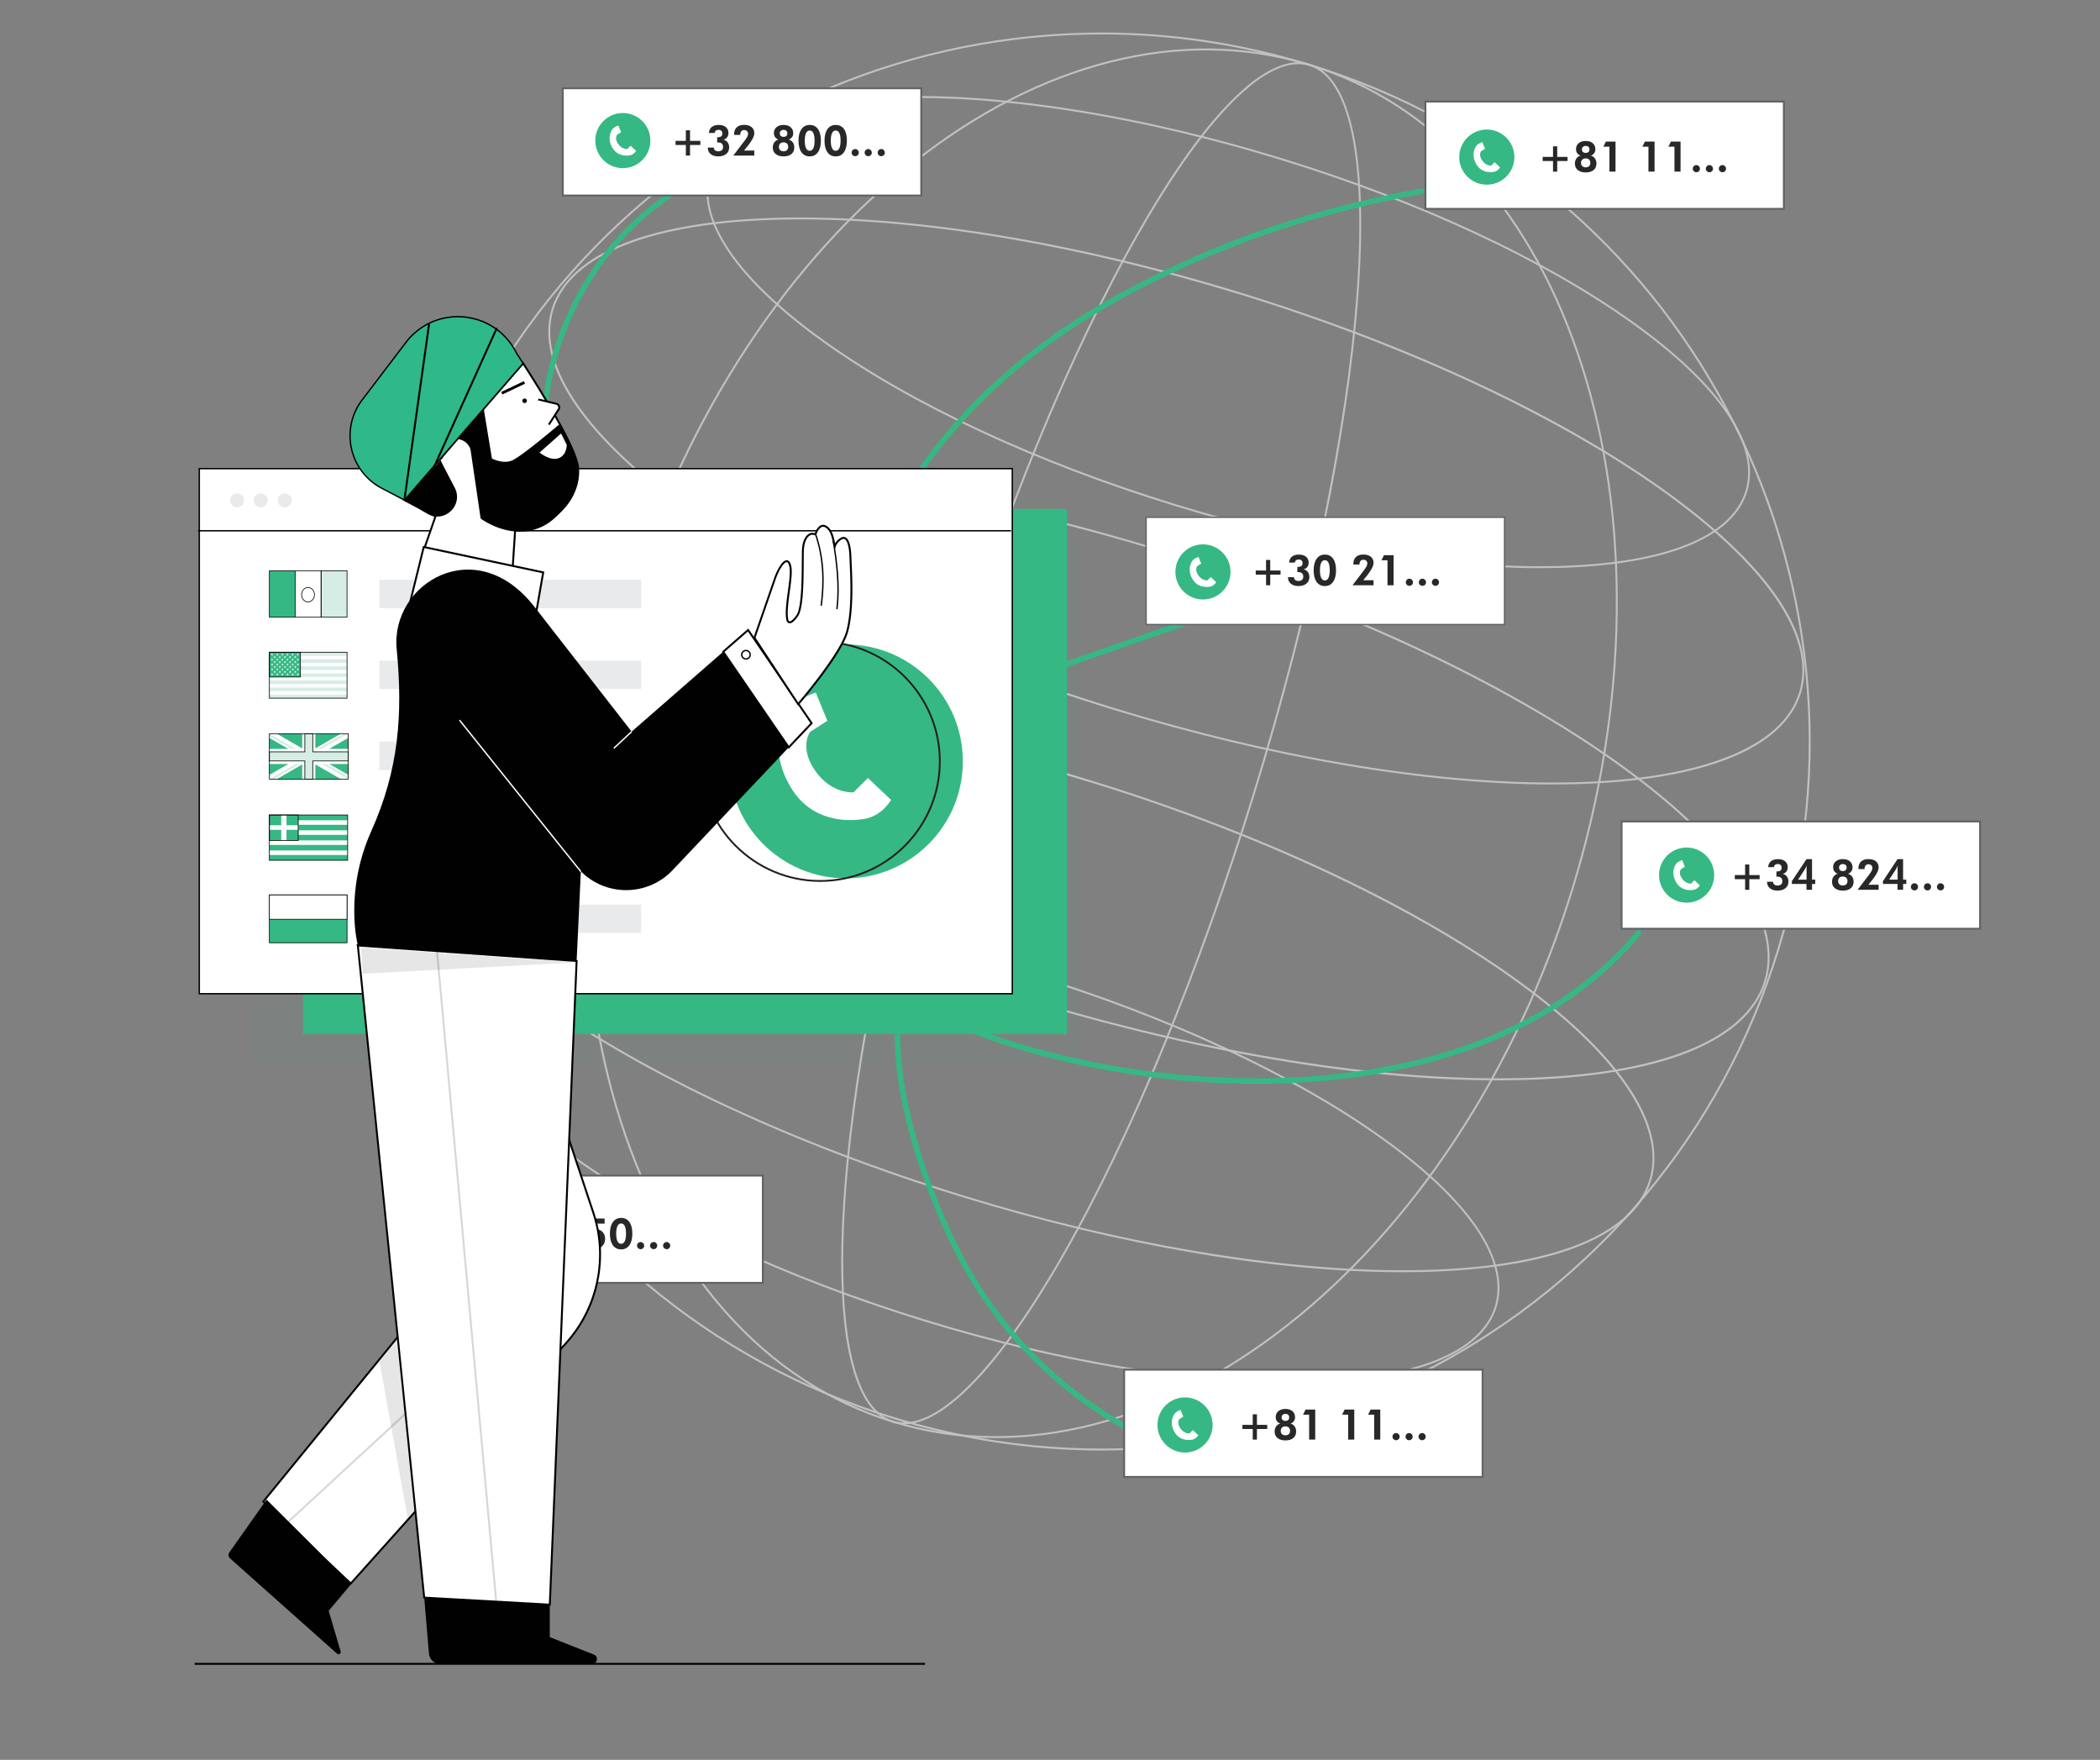 <svg xmlns="http://www.w3.org/2000/svg" xmlns:xlink="http://www.w3.org/1999/xlink" width="1524" height="1277" fill="none" xmlns:v="https://vecta.io/nano"><rect width="100%" height="100%" fill="#808080" stroke="none"/><style><![CDATA[.B{fill:#fff}.C{fill:#010101}.D{fill:#36b884}.E{fill:#606469}.F{opacity:.002}.G{fill:#d6ede5}]]></style><path opacity=".04" d="M785.09 393.77H182.84V774.78H785.09V393.77Z" class="D"/><g fill="#c2c1c1"><path d="M799.48 1052.54c-50.94 0-101.53-7.64-151.02-22.85-66.37-20.4-126.76-53.19-179.49-97.45-50.93-42.75-92.61-94.36-123.89-153.39-31.27-59.03-50.56-122.5-57.33-188.65-7.01-68.49-.22-136.87 20.18-203.24s53.19-126.76 97.45-179.49c42.75-50.93 94.36-92.61 153.39-123.89 59.03-31.27 122.5-50.56 188.65-57.33 68.49-7.01 136.87-.22 203.24 20.18s126.76 53.19 179.49 97.45c50.93 42.75 92.61 94.36 123.89 153.39s50.56 122.5 57.33 188.65c7.01 68.49.22 136.87-20.18 203.24s-53.19 126.76-97.45 179.49c-42.75 50.93-94.36 92.61-153.39 123.89-59.03 31.27-122.5 50.56-188.65 57.33-17.42 1.77-34.84 2.67-52.22 2.67zm.16-1027.57c-17.33 0-34.7.89-52.07 2.67-65.97 6.75-129.27 25.99-188.14 57.17S449.1 157.57 406.46 208.36c-44.14 52.59-76.84 112.81-97.18 179s-27.11 134.38-20.13 202.69c6.75 65.97 25.99 129.27 57.17 188.14 31.19 58.87 72.76 110.33 123.55 152.97 52.59 44.14 112.81 76.84 179 97.18s134.38 27.12 202.68 20.13c65.97-6.75 129.27-25.99 188.14-57.17 58.87-31.19 110.33-72.76 152.97-123.55 44.14-52.59 76.84-112.81 97.18-179l.67.21-.67-.21c20.34-66.19 27.11-134.38 20.13-202.68-6.75-65.97-25.99-129.27-57.18-188.14s-72.76-110.33-123.55-152.97c-52.59-44.14-112.81-76.84-179-97.18-49.34-15.18-99.81-22.81-150.6-22.81z"/><path d="M656.11 1033.49c-2.92 0-5.73-.41-8.44-1.24-30.13-9.26-42.56-69.32-35.02-169.13 7.52-99.49 33.92-226.73 74.35-358.26s90.04-251.63 139.7-338.17c49.81-86.81 93.84-129.53 123.96-120.26 30.13 9.26 42.56 69.32 35.02 169.13-7.52 99.49-33.92 226.73-74.35 358.26s-90.04 251.63-139.7 338.17c-45.34 79.01-85.89 121.5-115.52 121.5zM942.17 46.57c-13.22 0-28.82 8.83-46.51 26.36-20.85 20.67-43.65 52.44-67.75 94.45-49.61 86.46-99.18 206.45-139.57 337.89-40.4 131.43-66.78 258.56-74.29 357.95-3.65 48.29-2.64 87.38 3.01 116.2 5.8 29.62 16.24 46.94 31.03 51.49 14.78 4.54 33.15-3.92 54.59-25.17 20.85-20.67 43.65-52.45 67.75-94.45C820.03 824.83 869.6 704.83 910 573.4c83.31-271.05 101.37-506.85 40.26-525.63-2.59-.8-5.29-1.2-8.09-1.2z"/><path d="M723.009 1043.52c-25.71 0-50.89-3.76-75.34-11.27-46.31-14.23-87.22-41.09-121.6-79.82-33.18-37.39-58.91-84.21-76.47-139.17-17.55-54.93-26.05-115.23-25.26-179.22.81-66.24 11.59-133.55 32.03-200.06 20.44-66.52 49.33-128.26 85.86-183.52 35.29-53.38 76.19-98.5 121.56-134.09 45.39-35.61 92.97-59.9 141.43-72.2 50.19-12.74 99.12-11.98 145.43 2.26 46.31 14.23 87.221 41.09 121.601 79.82 33.18 37.39 58.91 84.21 76.47 139.17 17.55 54.93 26.05 115.23 25.26 179.22-.81 66.24-11.59 133.55-32.03 200.06l-.67-.21.67.21c-20.44 66.52-49.33 128.26-85.86 183.52-35.29 53.38-76.19 98.5-121.56 134.09-45.39 35.61-92.971 59.9-141.431 72.2-23.68 6-47.1 9.01-70.09 9.01zM875.319 36.55c-22.88 0-46.17 2.99-69.75 8.97-48.26 12.25-95.67 36.45-140.91 71.94-45.25 35.5-86.05 80.51-121.26 133.77-36.45 55.15-65.28 116.77-85.69 183.16-20.4 66.39-31.16 133.57-31.97 199.67-.78 63.84 7.69 123.99 25.2 178.78 17.5 54.77 43.13 101.42 76.18 138.66 34.2 38.53 74.9 65.25 120.96 79.41s94.74 14.91 144.68 2.24c48.26-12.25 95.67-36.45 140.91-71.94 45.25-35.5 86.051-80.51 121.261-133.77 36.45-55.15 65.28-116.77 85.69-183.16 20.4-66.39 31.16-133.57 31.97-199.67.78-63.84-7.69-123.99-25.2-178.78-17.5-54.77-43.13-101.42-76.18-138.66-34.2-38.53-74.901-65.25-120.961-79.41-24.31-7.47-49.35-11.21-74.93-11.21z"/><path d="M1117.31 412.27c-76.19 0-169.58-15.87-264.75-45.13-100.49-30.89-190.97-73-254.75-118.57-63.99-45.72-93.5-89.54-83.1-123.37 10.4-33.84 59.43-53.51 138.05-55.4 78.37-1.88 176.88 14.09 277.37 44.98s190.97 73 254.75 118.57c63.99 45.72 93.5 89.54 83.1 123.37l-.67-.21.67.21c-10.4 33.84-59.43 53.51-138.05 55.4l-12.62.15zM665.38 71.05l-12.59.15c-77.97 1.87-126.54 21.2-136.74 54.42s19.12 76.48 82.58 121.82c63.67 45.49 153.99 87.53 254.35 118.37 100.35 30.84 198.72 46.79 276.93 44.91 77.97-1.87 126.54-21.2 136.75-54.42s-19.12-76.48-82.58-121.82c-63.67-45.49-153.99-87.53-254.35-118.37-95.05-29.21-188.3-45.06-264.35-45.06zm270.07 932.91c-76.19 0-169.57-15.87-264.75-45.13-100.49-30.89-190.97-73-254.75-118.57-63.99-45.72-93.5-89.54-83.1-123.38s59.43-53.51 138.05-55.4c78.37-1.88 176.88 14.09 277.37 44.98s190.97 73 254.75 118.57c63.99 45.72 93.5 89.54 83.1 123.38s-59.43 53.51-138.05 55.4l-12.62.15zM483.53 662.74l-12.59.15c-77.97 1.88-126.54 21.2-136.74 54.42-10.21 33.22 19.12 76.48 82.58 121.82 63.67 45.49 153.99 87.53 254.35 118.37 100.35 30.84 198.71 46.79 276.93 44.91 77.97-1.87 126.54-21.2 136.75-54.42s-19.12-76.48-82.58-121.82c-63.67-45.49-154-87.53-254.35-118.37-95.06-29.21-188.3-45.06-264.35-45.06z"/><path d="M1126.52 569.24c-91.81 0-204.49-19.17-319.34-54.47-120.98-37.18-229.91-87.82-306.72-142.58-77.02-54.91-112.58-107.46-100.12-148 12.46-40.53 71.4-64.05 165.96-66.22 94.31-2.17 212.88 17.12 333.86 54.3s229.91 87.82 306.72 142.58c77.02 54.91 112.58 107.46 100.12 148s-71.39 64.05-165.96 66.22l-14.52.17zm-545.7-410.03l-14.49.16c-45.74 1.05-83.25 7.11-111.48 18-29.1 11.23-46.99 27.12-53.17 47.23s-.31 43.31 17.46 68.94c17.24 24.87 44.87 50.95 82.13 77.51 76.7 54.67 185.48 105.24 306.32 142.38s239.24 56.41 333.41 54.24c45.74-1.05 83.25-7.11 111.48-18 29.1-11.23 46.99-27.12 53.17-47.23l.67.21-.67-.21c25.4-82.66-156.69-212.22-405.92-288.82-114.7-35.26-227.24-54.41-318.91-54.41zm436.93 763.95c-91.81 0-204.49-19.17-319.34-54.47-120.98-37.18-229.91-87.82-306.72-142.58-77.02-54.91-112.58-107.46-100.12-148 12.46-40.53 71.4-64.05 165.96-66.22 94.31-2.16 212.87 17.12 333.85 54.3s229.91 87.82 306.72 142.58c77.02 54.91 112.58 107.46 100.12 148-12.46 40.53-71.4 64.05-165.96 66.22l-14.51.17zm-545.7-410.02l-14.49.16c-45.74 1.05-83.25 7.11-111.48 18-29.1 11.23-46.99 27.12-53.17 47.23s-.31 43.31 17.46 68.94c17.24 24.87 44.87 50.95 82.13 77.51 76.7 54.67 185.48 105.24 306.32 142.38 249.23 76.6 472.66 71.67 498.06-10.99l.67.21-.67-.21c25.4-82.66-156.69-212.22-405.92-288.82-114.71-35.26-227.24-54.41-318.91-54.41z"/><path d="M1086.98 783.92c-99.04 0-220.57-20.67-344.46-58.75-130.5-40.11-248-94.73-330.85-153.79-83.06-59.21-121.41-115.89-107.98-159.59s76.99-69.05 178.97-71.39c101.71-2.34 229.62 18.47 360.12 58.58s248 94.73 330.85 153.79c83.06 59.21 121.41 115.89 107.98 159.59s-76.99 69.05-178.97 71.39l-15.66.17zm-588.66-442.3l-15.63.18c-49.35 1.13-89.81 7.67-120.28 19.42-31.41 12.12-50.71 29.27-57.39 50.98-6.67 21.71-.33 46.75 18.85 74.41 18.6 26.83 48.41 54.97 88.61 83.62 82.74 58.98 200.1 113.53 330.45 153.59 268.88 82.64 509.93 77.31 537.34-11.89l.67.21-.67-.21c27.41-89.19-169.03-228.99-437.91-311.63-123.75-38.03-245.14-58.68-344.04-58.68z"/></g><path d="M1294.59 73.731h-260.15v77.839h260.15V73.731z" class="B"/><path d="M1295.3 152.27h-261.55V73.03h261.55v79.24zm-260.16-1.4h258.75V74.43h-258.75v76.44z" class="E"/><path d="M1436.96 596.08h-260.15v77.84h260.15v-77.84z" class="B"/><path d="M1437.67 674.62h-261.55v-79.24h261.55v79.24zm-260.16-1.4h258.75v-76.44h-258.75v76.44z" class="E"/><g class="D"><path d="M1311.63 65.62h-260.15v77.84h260.15V65.62zm138.3 520.34h-260.15v77.84h260.15v-77.84z" class="F"/><path d="M398.44 342.68c-4.29-29.92-1.28-60.66 7.81-89.44 9.1-28.8 24.32-55.74 44.54-78.2 11.43-12.69 24.43-23.92 38.74-33.25 2.15-1.4.15-4.87-2.02-3.45-25.92 16.9-47.59 39.84-63.59 66.28-16.02 26.46-26.37 56.3-30 87.03-2.05 17.32-1.81 34.82.66 52.09.36 2.55 4.22 1.47 3.86-1.06zm248.53 38.299c13.12-26.05 29.8-50.19 49.15-72 19.33-21.81 41.19-41.35 64.7-58.55 24.38-17.84 50.53-32.95 77.55-46.42 28.48-14.19 57.93-26.41 88.11-36.51 30.69-10.27 62.09-18.36 93.85-24.55l12.1-2.26c2.53-.46 1.46-4.31-1.06-3.86-32.31 5.82-64.28 13.5-95.57 23.43-30.49 9.68-60.31 21.48-89.17 35.28-27.75 13.27-54.77 28.18-79.99 45.83-24.06 16.83-46.57 35.95-66.63 57.41-19.85 21.23-37.32 44.77-51.29 70.29-1.79 3.27-3.51 6.56-5.19 9.89-1.17 2.29 2.28 4.32 3.44 2.02zm76.05 118.731l-4.27-.51.53 3.93 120.39-41.92 33.86-11.79c2.42-.84 1.38-4.71-1.06-3.86l-120.39 41.92-33.86 11.79c-2.22.77-1.68 3.66.53 3.93l4.27.51c2.55.3 2.53-3.7 0-4zm-30.69 244.76c29.57 12.46 60.49 21.64 91.84 28.36 34.67 7.44 70.03 11.88 105.47 13.22 36.27 1.37 72.74-.56 108.54-6.62 34.83-5.9 69.12-15.86 101.03-31.14 31.02-14.86 59.63-34.98 82.97-60.34 2.86-3.11 5.63-6.29 8.33-9.54 1.63-1.97-1.18-4.81-2.83-2.83-21.99 26.48-49.41 47.84-79.8 63.88-30.85 16.28-64.37 27.1-98.53 33.87-35.23 6.98-71.27 9.65-107.15 9.06-35.43-.58-70.83-4.33-105.61-11.1-31.72-6.17-63.06-14.79-93.15-26.6l-10.04-4.09c-2.37-.98-3.41 2.89-1.07 3.87zm-42.95 4.22c-.39 21.81 3.18 43.65 8.32 64.79 5.6 23.04 13.29 45.57 22.5 67.4 8.56 20.26 18.46 40.05 30.55 58.45 12.83 19.54 27.97 37.58 44.97 53.64 19.16 18.1 40.68 33.68 63.87 46.2 2.27 1.22 4.29-2.23 2.02-3.45-40.82-22.02-76.34-53.63-102.87-91.69-12.46-17.87-22.72-37.15-31.57-57.04-9.48-21.3-17.37-43.37-23.4-65.89-6.3-23.53-10.84-47.95-10.4-72.4.06-2.58-3.94-2.58-3.99-.01zm-279.54-35.35c-6.59 23.41-9.58 47.77-8.46 72.08 1.09 23.6 5.88 46.94 13.5 69.28 4.53 13.28 10.04 26.21 16.24 38.79 1.14 2.31 4.59.28 3.45-2.02-20.98-42.52-32.96-89.52-28.45-137.11 1.28-13.52 3.89-26.88 7.57-39.95.71-2.49-3.15-3.55-3.85-1.07z"/></g><path d="M1091.89 375.35H831.74v77.84h260.15v-77.84z" class="B"/><path d="M1092.39 453.69H831.24v-78.84h261.15v78.84h0zm-260.15-1h259.15v-76.84H832.24v76.84z" class="E"/><path d="M1106.06 369.77H845.91v77.84h260.15v-77.84z" class="D F"/><path d="M553.6 853.04H293.45v77.84H553.6v-77.84z" class="B"/><path d="M554.3 931.58H292.75v-79.24H554.3v79.24zm-260.15-1.4H552.9v-76.44H294.15v76.44z" class="E"/><path d="M569.2 842.8H309.05v77.84H569.2V842.8z" class="D F"/><path d="M1075.95 993.87H815.8v77.84h260.15v-77.84z" class="B"/><path d="M1076.66 1072.41H815.1v-79.24h261.55v79.24h.01zm-260.16-1.4h258.75v-76.44H816.5v76.44z" class="E"/><path d="M1090.43 980.83H830.28v77.84h260.15v-77.84z" class="D F"/><path d="M668.581 64.04h-260.15v77.84h260.15V64.04z" class="B"/><path d="M669.28 142.58H407.73V63.34h261.55v79.24zm-260.15-1.4h258.75V64.74H409.13v76.44z" class="E"/><path d="M688.25 58.36H428.1v77.84h260.15V58.36z" class="D F"/><g fill="#282828"><use xlink:href="#B"/><path d="M513.67 107.08h4.35v.06c0 .79.3 1.44.89 1.93.6.5 1.38.74 2.34.74 1.11 0 1.97-.28 2.58-.83s.91-1.33.91-2.35c0-1.07-.31-1.88-.94-2.44-.63-.55-1.55-.83-2.76-.83-.06 0-.15 0-.29.02l-.3.02v-3.85c.06 0 .15 0 .27.02s.21.02.26.02c1.08 0 1.9-.23 2.44-.69s.82-1.15.82-2.08c0-.78-.25-1.41-.74-1.89-.5-.48-1.15-.72-1.96-.72-.86 0-1.54.2-2.03.59s-.78.95-.87 1.68h-4.18c.11-1.86.79-3.3 2.03-4.31s2.98-1.51 5.2-1.51c2.14 0 3.83.53 5.08 1.58s1.88 2.48 1.88 4.27c0 1.25-.34 2.32-1.02 3.2s-1.57 1.42-2.68 1.62c1.29.28 2.32.93 3.08 1.94s1.14 2.25 1.14 3.7c0 2.02-.72 3.61-2.15 4.77s-3.39 1.75-5.87 1.75c-2.26 0-4.07-.57-5.44-1.71s-2.05-2.65-2.05-4.51v-.19h.01z"/><use xlink:href="#C"/><path d="M572.401 101.259c1.25.38 2.24 1.08 2.96 2.11.72 1.02 1.08 2.23 1.08 3.62 0 2.03-.69 3.61-2.06 4.77-1.37 1.15-3.28 1.73-5.73 1.73-2.42 0-4.33-.58-5.73-1.73s-2.11-2.71-2.11-4.68c0-1.43.36-2.67 1.08-3.7s1.72-1.74 2.99-2.12c-1.12-.47-1.95-1.09-2.47-1.86-.53-.77-.79-1.73-.79-2.9 0-1.73.64-3.14 1.92-4.23s2.98-1.62 5.1-1.62c2.15 0 3.85.54 5.12 1.63s1.9 2.55 1.9 4.38c0 1.08-.28 2.02-.84 2.8-.55.8-1.36 1.4-2.42 1.8zm-3.75 8.53c1.04 0 1.86-.29 2.46-.86.6-.58.89-1.37.89-2.37 0-1.02-.3-1.82-.89-2.4s-1.41-.86-2.47-.86c-1.04 0-1.87.3-2.48.89s-.92 1.38-.92 2.38c0 .99.3 1.78.91 2.36.62.57 1.45.86 2.5.86zm.03-15.55c-.84 0-1.52.23-2.02.69s-.76 1.07-.76 1.83c0 .79.24 1.42.73 1.87s1.15.68 1.99.68c.86 0 1.54-.22 2.03-.67s.74-1.06.74-1.86-.24-1.42-.73-1.87c-.48-.44-1.14-.67-1.98-.67zm27.059 7.821c0 3.59-.72 6.39-2.15 8.41s-3.42 3.02-5.97 3.02c-2.57 0-4.56-1-5.99-3s-2.14-4.81-2.14-8.43c0-3.57.72-6.36 2.16-8.38s3.43-3.02 5.98-3.02c2.58 0 4.57 1 5.99 2.99 1.41 1.98 2.12 4.79 2.12 8.41zm-11.7.03c0 2.37.31 4.18.92 5.44s1.49 1.89 2.63 1.89c1.17 0 2.06-.63 2.66-1.88s.9-3.09.9-5.52c0-2.4-.3-4.22-.9-5.46s-1.48-1.86-2.63-1.86c-1.16 0-2.05.63-2.66 1.89-.62 1.27-.92 3.1-.92 5.5zm30.57-.03c0 3.59-.72 6.39-2.15 8.41s-3.42 3.02-5.97 3.02c-2.57 0-4.56-1-5.99-3s-2.14-4.81-2.14-8.43c0-3.57.72-6.36 2.16-8.38s3.43-3.02 5.98-3.02c2.58 0 4.57 1 5.99 2.99 1.41 1.98 2.12 4.79 2.12 8.41zm-11.7.03c0 2.37.31 4.18.92 5.44s1.49 1.89 2.63 1.89c1.17 0 2.06-.63 2.66-1.88s.9-3.09.9-5.52c0-2.4-.3-4.22-.9-5.46s-1.48-1.86-2.63-1.86c-1.16 0-2.05.63-2.66 1.89-.61 1.27-.92 3.1-.92 5.5z"/><use xlink:href="#D"/><use xlink:href="#D" x="9.46"/><use xlink:href="#D" x="18.92"/><use xlink:href="#B" x="629.32" y="11.64"/><path d="M1154.52 112.9c1.25.38 2.24 1.08 2.96 2.11s1.08 2.23 1.08 3.62c0 2.03-.69 3.61-2.06 4.77-1.37 1.15-3.28 1.73-5.73 1.73-2.42 0-4.33-.58-5.73-1.73s-2.11-2.71-2.11-4.68c0-1.43.36-2.67 1.08-3.7s1.72-1.74 2.99-2.12c-1.12-.47-1.95-1.09-2.48-1.86s-.79-1.73-.79-2.9c0-1.73.64-3.14 1.93-4.23 1.28-1.08 2.98-1.62 5.1-1.62 2.14 0 3.85.54 5.12 1.63s1.9 2.55 1.9 4.38c0 1.08-.28 2.02-.84 2.8-.55.81-1.36 1.4-2.42 1.8zm-3.75 8.53c1.04 0 1.86-.29 2.46-.86.6-.58.9-1.37.9-2.37 0-1.02-.3-1.82-.89-2.4s-1.41-.86-2.47-.86c-1.04 0-1.87.3-2.48.89s-.92 1.38-.92 2.38.3 1.78.91 2.36c.61.57 1.44.86 2.49.86zm.03-15.55c-.84 0-1.52.23-2.02.69-.51.46-.76 1.07-.76 1.83 0 .79.24 1.42.73 1.87.49.46 1.15.68 1.99.68.86 0 1.54-.22 2.03-.67s.74-1.06.74-1.86c0-.79-.24-1.42-.73-1.87-.49-.44-1.15-.67-1.98-.67z"/><use xlink:href="#E"/><use xlink:href="#E" x="28.33"/><use xlink:href="#E" x="47.2"/><use xlink:href="#F"/><use xlink:href="#F" x="9.46"/><use xlink:href="#F" x="18.92"/><use xlink:href="#B" x="421.06" y="311.771"/><path d="M934.73 418.85h4.35v.06c0 .79.3 1.44.89 1.93s1.38.74 2.34.74c1.11 0 1.97-.28 2.58-.83s.91-1.33.91-2.35c0-1.07-.31-1.88-.94-2.44-.63-.55-1.55-.83-2.76-.83-.06 0-.15 0-.29.02l-.3.02v-3.85c.06 0 .15 0 .27.02l.26.02c1.08 0 1.9-.23 2.44-.69.55-.46.82-1.15.82-2.08 0-.78-.25-1.41-.74-1.89-.5-.48-1.15-.72-1.96-.72-.86 0-1.54.2-2.03.59s-.78.95-.87 1.68h-4.18c.11-1.86.79-3.3 2.03-4.31s2.98-1.51 5.2-1.51c2.14 0 3.83.53 5.08 1.58s1.88 2.48 1.88 4.27c0 1.25-.34 2.32-1.02 3.2s-1.57 1.42-2.68 1.62c1.29.28 2.32.93 3.08 1.94s1.14 2.25 1.14 3.7c0 2.02-.72 3.61-2.15 4.77-1.43 1.17-3.39 1.75-5.87 1.75-2.26 0-4.07-.57-5.44-1.71s-2.05-2.65-2.05-4.51v-.19h.01zm34.86-5.02c0 3.59-.72 6.39-2.15 8.41s-3.42 3.02-5.97 3.02c-2.57 0-4.56-1-5.99-3s-2.14-4.81-2.14-8.43c0-3.57.72-6.36 2.16-8.38s3.43-3.02 5.98-3.02c2.58 0 4.57 1 5.99 2.99 1.42 1.98 2.12 4.79 2.12 8.41zm-11.7.03c0 2.37.31 4.18.92 5.44s1.49 1.89 2.63 1.89c1.17 0 2.06-.63 2.66-1.88s.9-3.09.9-5.52c0-2.4-.3-4.22-.9-5.46s-1.48-1.86-2.63-1.86c-1.16 0-2.05.63-2.66 1.89-.61 1.27-.92 3.1-.92 5.5z"/><use xlink:href="#C" x="449.4" y="311.77"/><path d="M1006.92 424.67v-18.11h-4.41l1.85-3.7h6.99v21.81h-4.43z"/><use xlink:href="#G"/><use xlink:href="#G" x="9.46"/><use xlink:href="#G" x="18.92"/><use xlink:href="#B" x="768.73" y="532.761"/><path d="M1282.4 639.84h4.35v.06c0 .79.3 1.44.89 1.93s1.38.74 2.34.74c1.11 0 1.97-.28 2.58-.83s.91-1.33.91-2.35c0-1.07-.31-1.88-.94-2.44-.63-.55-1.55-.83-2.76-.83-.06 0-.15 0-.29.02l-.3.02v-3.85c.06 0 .15 0 .27.02l.26.02c1.08 0 1.9-.23 2.44-.69.55-.46.82-1.15.82-2.08 0-.78-.25-1.41-.74-1.89s-1.15-.72-1.96-.72c-.86 0-1.54.2-2.03.59s-.78.95-.87 1.68h-4.18c.11-1.86.79-3.3 2.03-4.31s2.98-1.51 5.2-1.51c2.14 0 3.83.53 5.08 1.58s1.88 2.48 1.88 4.27c0 1.25-.34 2.32-1.02 3.2s-1.57 1.42-2.68 1.62c1.29.28 2.32.93 3.08 1.94s1.14 2.25 1.14 3.7c0 2.02-.72 3.61-2.15 4.77-1.43 1.17-3.39 1.75-5.87 1.75-2.26 0-4.07-.57-5.44-1.71s-2.05-2.65-2.05-4.51v-.19h.01z"/><use xlink:href="#H"/><path d="M1341.13 634.02c1.25.38 2.24 1.08 2.96 2.11.72 1.02 1.08 2.23 1.08 3.62 0 2.03-.69 3.61-2.06 4.77s-3.28 1.73-5.73 1.73c-2.42 0-4.33-.58-5.73-1.73s-2.11-2.71-2.11-4.68c0-1.43.36-2.67 1.08-3.7s1.72-1.74 2.99-2.12c-1.12-.47-1.95-1.09-2.47-1.86-.53-.77-.79-1.73-.79-2.9 0-1.73.64-3.14 1.92-4.23 1.28-1.08 2.98-1.62 5.1-1.62 2.15 0 3.85.54 5.12 1.63s1.9 2.55 1.9 4.38c0 1.08-.28 2.02-.84 2.8-.55.8-1.36 1.4-2.42 1.8zm-3.75 8.53c1.04 0 1.86-.29 2.46-.86s.89-1.37.89-2.37c0-1.02-.3-1.82-.89-2.4s-1.41-.86-2.47-.86c-1.04 0-1.87.3-2.48.89s-.92 1.38-.92 2.38.3 1.78.91 2.36c.62.57 1.45.86 2.5.86zm.03-15.55c-.84 0-1.52.23-2.02.69-.51.46-.76 1.07-.76 1.83 0 .79.24 1.42.73 1.87.49.46 1.15.68 1.99.68.86 0 1.54-.22 2.03-.67s.74-1.06.74-1.86c0-.79-.24-1.42-.73-1.87s-1.15-.67-1.98-.67zm25.93 15.02v3.64h-15.25l7.82-10.26c1.08-1.41 1.84-2.53 2.26-3.34.43-.81.64-1.53.64-2.15 0-.86-.26-1.54-.77-2.03s-1.23-.74-2.13-.74a2.5 2.5 0 0 0-2.02.92c-.5.62-.75 1.45-.75 2.49v.11h-4.44v-.38c0-2.19.63-3.88 1.88-5.08s3.03-1.8 5.32-1.8c2.35 0 4.17.54 5.47 1.61s1.96 2.57 1.96 4.5c0 2.17-1.69 5.36-5.08 9.59l-.32.38-2.03 2.53h7.44v.01z"/><use xlink:href="#H" x="66.08"/><use xlink:href="#I"/><use xlink:href="#I" x="9.46"/><use xlink:href="#I" x="18.92"/><use xlink:href="#B" x="-136.85" y="793.1"/><path d="M382.93 906.01V887.9h-4.41l1.85-3.7h6.99v21.81h-4.43 0zm28.54-13.15c.41-.22.83-.38 1.26-.47s.96-.14 1.58-.14c1.88 0 3.41.64 4.61 1.91s1.8 2.9 1.8 4.89c0 2.27-.73 4.09-2.19 5.47s-3.38 2.08-5.77 2.08c-2.25 0-4.04-.69-5.39-2.08s-2.02-3.22-2.02-5.5c0-1.31.3-2.75.89-4.3s1.52-3.28 2.76-5.19l3.49-5.32h5.26l-6.28 8.65zm-1.85 6.36c0 1.07.31 1.92.92 2.55s1.44.94 2.48.94c.99 0 1.79-.32 2.41-.96s.92-1.48.92-2.53c0-1.1-.31-1.97-.92-2.59s-1.45-.94-2.53-.94c-.96 0-1.75.33-2.36.99-.61.67-.92 1.51-.92 2.54zm15.16 2.019c1.03.69 1.92 1.16 2.66 1.41s1.55.37 2.42.37c1.45 0 2.6-.36 3.43-1.08s1.25-1.69 1.25-2.93c0-1.28-.41-2.27-1.22-2.96s-1.97-1.04-3.49-1.04c-.8 0-1.54.11-2.23.32-.68.22-1.31.54-1.88.97l-1.04-.65 2.74-11.46h11.35v3.7h-8.5l-1.07 4.47c.51-.16 1-.28 1.47-.35a8.41 8.41 0 0 1 1.42-.11c2.08 0 3.77.65 5.08 1.96 1.31 1.3 1.97 2.98 1.97 5.04 0 2.37-.8 4.24-2.41 5.62s-3.8 2.08-6.59 2.08c-1.23 0-2.37-.15-3.41-.44s-2.02-.74-2.94-1.35l.99-3.57zm34.11-6.079c0 3.59-.72 6.39-2.15 8.41s-3.42 3.02-5.97 3.02c-2.57 0-4.56-1-5.99-3s-2.14-4.81-2.14-8.43c0-3.57.72-6.36 2.16-8.38s3.43-3.02 5.98-3.02c2.58 0 4.57 1 5.99 2.99 1.41 1.99 2.12 4.79 2.12 8.41zm-11.7.03c0 2.37.31 4.18.92 5.44s1.49 1.89 2.63 1.89c1.17 0 2.06-.63 2.66-1.88s.9-3.09.9-5.52c0-2.4-.3-4.22-.9-5.46s-1.48-1.86-2.63-1.86c-1.16 0-2.05.63-2.66 1.89-.61 1.28-.92 3.11-.92 5.5z"/><use xlink:href="#J"/><use xlink:href="#J" x="9.46"/><path d="M481.22 903.89a2.52 2.52 0 0 1 .76-1.851 2.5 2.5 0 0 1 1.83-.769 2.5 2.5 0 0 1 1.83.769 2.52 2.52 0 0 1 .76 1.851c0 .71-.25 1.32-.75 1.81a2.52 2.52 0 0 1-1.83.74 2.52 2.52 0 0 1-1.83-.75c-.51-.5-.77-1.1-.77-1.8z"/><use xlink:href="#B" x="411.4" y="931.72"/><path d="M936.59 1032.98c1.25.38 2.24 1.08 2.96 2.11.72 1.02 1.08 2.23 1.08 3.62 0 2.03-.69 3.61-2.06 4.77-1.37 1.15-3.28 1.73-5.73 1.73-2.42 0-4.33-.58-5.73-1.73s-2.11-2.71-2.11-4.68c0-1.43.36-2.67 1.08-3.7s1.72-1.74 2.99-2.12c-1.12-.47-1.95-1.09-2.48-1.86s-.79-1.73-.79-2.9c0-1.73.64-3.14 1.92-4.23 1.28-1.08 2.98-1.62 5.1-1.62 2.14 0 3.85.54 5.12 1.63s1.9 2.55 1.9 4.38c0 1.08-.28 2.02-.84 2.8-.54.81-1.35 1.4-2.41 1.8zm-3.75 8.53c1.04 0 1.86-.29 2.46-.86.6-.58.9-1.37.9-2.37 0-1.02-.3-1.82-.89-2.4s-1.41-.86-2.47-.86c-1.04 0-1.87.3-2.48.89s-.92 1.38-.92 2.38.3 1.78.91 2.36c.61.57 1.44.86 2.49.86zm.03-15.55c-.84 0-1.52.23-2.02.69-.51.46-.76 1.07-.76 1.83 0 .79.24 1.42.73 1.87.49.46 1.15.68 1.99.68.86 0 1.54-.22 2.03-.67s.74-1.06.74-1.86c0-.79-.24-1.42-.73-1.87-.49-.44-1.15-.67-1.98-.67zm17.18 18.66v-18.11h-4.41l1.85-3.7h6.99v21.81h-4.43zm28.33 0v-18.11h-4.41l1.85-3.7h6.99v21.81h-4.43zm18.87 0v-18.11h-4.41l1.85-3.7h6.99v21.81h-4.43z"/><use xlink:href="#G" x="-9.67" y="619.95"/><use xlink:href="#G" x="-0.21" y="619.95"/><use xlink:href="#G" x="9.25" y="619.95"/></g><path d="M774.29 369.23h-554.4v381.01h554.4V369.23z" class="D"/><path d="M734.64 340.06h-590v381.01h590V340.06z" class="B"/><g class="C"><path d="M735.14 721.57h-591V339.56h591v382.01zm-590-1h589V340.56h-589v380.01z"/><path d="M733.69 384.64h-590v1h590v-1z"/></g><g fill="#e9eaec"><use xlink:href="#K"/><use xlink:href="#K" x="17.089"/><use xlink:href="#K" x="34.559"/></g><path d="M251.85 473.26H195.5v33.36h56.35v-33.36z" class="B"/><g class="G"><use xlink:href="#L"/><use xlink:href="#L" y="5.139"/><use xlink:href="#L" y="10.269"/><use xlink:href="#L" y="15.4"/><use xlink:href="#L" y="20.53"/><use xlink:href="#L" y="25.67"/><use xlink:href="#L" y="30.8"/></g><path d="M218.04 473.26H195.5v17.97h22.54v-17.97z" class="D"/><path d="M218.29 491.48h-23.04v-18.47h23.04v18.47zm-22.54-.5h22.04v-17.47h-22.04v17.47z" class="C"/><g class="B"><use xlink:href="#M"/><use xlink:href="#N"/><use xlink:href="#O"/><use xlink:href="#M" x="11.21"/><use xlink:href="#N" x="11.21"/><use xlink:href="#O" x="11.21"/><use xlink:href="#P"/><use xlink:href="#Q"/><use xlink:href="#R"/><use xlink:href="#P" x="11.21"/><use xlink:href="#Q" x="11.21"/><path d="M196.56 478.329l.53.43-.2.71.54-.43.53.43-.2-.71.53-.43h-.66l-.2-.72-.21.72h-.66zm3.73 0l.54.43-.2.71.53-.43.54.43-.21-.71.54-.43h-.66l-.21-.72-.2.72h-.67zm3.74 0l.54.43-.21.71.54-.43.54.43-.21-.71.54-.43h-.67l-.2-.72-.21.72h-.66zm3.74 0l.53.43-.2.71.54-.43.53.43-.2-.71.53-.43h-.66l-.2-.72-.21.72h-.66zm3.73 0l.54.43-.2.71.53-.43.54.43-.21-.71.54-.43h-.66l-.21-.72-.2.72h-.67zm3.74 0l.54.43-.21.71.54-.43.54.43-.21-.71.54-.43h-.67l-.2-.72-.21.72h-.66zm-16.77 1.801l.54.44-.21.71.54-.44.54.44-.21-.71.54-.44h-.66l-.21-.71-.21.71h-.66z"/><use xlink:href="#R" x="-3.69" y="3.61"/><path d="M205.94 480.13l.54.44-.2.71.53-.44.54.44-.2-.71.53-.44h-.66l-.21-.71-.2.71h-.67z"/><use xlink:href="#Q" x="7.52" y="3.61"/><use xlink:href="#R" x="7.52" y="3.61"/><use xlink:href="#N" x="-3.68" y="7.2"/><use xlink:href="#O" x="-3.68" y="7.2"/><use xlink:href="#M" x="7.53" y="7.2"/><use xlink:href="#N" x="7.53" y="7.2"/><use xlink:href="#O" x="7.53" y="7.2"/><use xlink:href="#M" x="18.74" y="7.2"/><path d="M196.65 485.47l.54.43-.21.71.54-.43.53.43-.2-.71.54-.43h-.67l-.2-.71-.21.71h-.66zm3.74 0l.53.43-.2.71.53-.43.54.43-.2-.71.53-.43h-.66l-.21-.71-.2.71h-.66zm3.73 0l.54.43-.21.71.54-.43.54.43-.21-.71.54-.43h-.66l-.21-.71-.2.71h-.67zm3.74 0l.54.43-.21.71.54-.43.53.43-.2-.71.54-.43h-.67l-.2-.71-.21.71h-.66zm3.74 0l.53.43-.2.71.53-.43.54.43-.2-.71.53-.43h-.66l-.21-.71-.2.71h-.66zm3.73 0l.54.43-.21.71.54-.43.54.43-.21-.71.54-.43h-.66l-.21-.71-.2.71h-.67z"/><use xlink:href="#Q" x="-5.56" y="12.53"/><use xlink:href="#O" x="-3.69" y="14.33"/><use xlink:href="#M" x="7.52" y="14.33"/><use xlink:href="#N" x="7.52" y="14.33"/><use xlink:href="#O" x="7.52" y="14.33"/><use xlink:href="#M" x="18.73" y="14.33"/><use xlink:href="#Q" x="-3.68" y="7.15"/><use xlink:href="#R" x="-3.68" y="7.15"/><use xlink:href="#P" x="7.53" y="7.15"/><use xlink:href="#Q" x="7.53" y="7.15"/><use xlink:href="#O" x="9.4" y="8.95"/><path d="M198.47 487.26l.54.44-.21.71.54-.44.54.44-.21-.71.54-.44h-.66l-.21-.71-.21.71h-.66z"/><use xlink:href="#R" x="-3.69" y="10.74"/><path d="M205.94 487.26l.54.44-.2.71.53-.44.54.44-.2-.71.53-.44h-.66l-.21-.71-.2.71h-.67z"/><use xlink:href="#Q" x="7.52" y="10.74"/><use xlink:href="#R" x="7.52" y="10.74"/></g><path d="M252.1 506.88h-56.85v-33.86h56.85v33.86zm-56.35-.5h55.85v-32.86h-55.85v32.86z" class="C"/><path d="M251.85 649.38H195.5v34.71h56.35v-34.71z" class="D"/><path d="M252.1 684.34h-56.85v-35.21h56.85v35.21zm-56.35-.5h55.85v-34.21h-55.85v34.21z" class="C"/><path d="M251.85 649.38H195.5v17.66h56.35v-17.66z" class="B"/><path d="M252.1 667.29h-56.85v-18.16h56.85v18.16zm-56.35-.5h55.85v-17.16h-55.85v17.16z" class="C"/><path d="M252.3 591.36h-56.8v32.88h56.8v-32.88z" class="D"/><path d="M252.29 620.41h-56.8v-3.29h56.8v3.29h0zm0-7.31h-56.8v-3.29h8.62v-7.67h-8.62v-3.29h8.62v-7.49h3.79v7.49h8.62v3.29h-8.62v7.67h44.38v3.29h.01zm0-7.3h-35.76v-3.29h35.76v3.29zm0-7.31h-35.76v-3.29h35.76v3.29z" class="B"/><g class="C"><path d="M252.54 624.5h-57.29v-33.38h57.29v33.38zm-56.79-.5h56.29v-32.38h-56.29V624z"/><path d="M216.65 610.16h-21.4v-19.05h21.4v19.05zm-20.9-.5h20.4v-18.05h-20.4v18.05z"/></g><path d="M214.28 414.17h18.69v33.69h-18.69" class="B"/><path d="M233.22 448.11h-18.94v-.5h18.44v-33.19h-18.44v-.5h18.94v34.19z" class="C"/><path d="M251.84 414.17h-18.69v33.69h18.69v-33.69z" class="G"/><path d="M252.1 448.11h-19.2v-34.19h19.19v34.19h.01zm-18.7-.5h18.19v-33.19H233.4v33.19z" class="C"/><path d="M223.54 436.78c2.579 0 4.67-2.35 4.67-5.25s-2.091-5.25-4.67-5.25-4.67 2.351-4.67 5.25 2.091 5.25 4.67 5.25z" class="B"/><path d="M223.54 437.04c-2.71 0-4.92-2.47-4.92-5.5s2.21-5.5 4.92-5.5 4.92 2.47 4.92 5.5-2.21 5.5-4.92 5.5zm0-10.51c-2.44 0-4.42 2.24-4.42 5s1.98 5 4.42 5 4.42-2.24 4.42-5c0-2.75-1.98-5-4.42-5z" class="C"/><path d="M214.19 414.17H195.5v33.69h18.69v-33.69z" class="D"/><path d="M214.44 448.11h-19.19v-34.19h19.19v34.19zm-18.69-.5h18.19v-33.19h-18.19v33.19z" class="C"/><path d="M252.68 532.39H195.5v32.96h57.18v-32.96z" class="B"/><path d="M221.23 552.16v13.19h5.72v-13.19h25.73v-6.59h-25.73v-13.18h-5.72v13.18H195.5v6.59h25.73z" class="G"/><path d="M227.2 565.6h-6.22v-13.19h-25.73v-7.09h25.73v-13.18h6.22v13.18h25.73v7.09H227.2v13.19zm-5.72-.5h5.22v-13.19h25.73v-6.09H226.7v-13.18h-5.22v13.18h-25.73v6.09h25.73v13.19z" class="C"/><path d="M228.86 543.06v-10.67h18.51l-18.51 10.67zm0 11.62v10.67h18.51l-18.51-10.67zm-9.54 0v10.67h-18.51l18.51-10.67zm0-11.62v-10.67h-18.51l18.51 10.67zm-23.82-7.6v7.92h13.75l-13.75-7.92zm57.18 0v7.92h-13.75l13.75-7.92zm0 26.829v-7.92h-13.75l13.75 7.92zm-57.18 0v-7.92h13.75l-13.75 7.92z" class="D"/><path d="M252.68 532.39h-3.18l-19.03 10.99h3.18l19.06-10.99m-35.01 21.979h-3.17l-19.03 10.98h3.17l19.06-10.98m-6.35-10.979h3.17l-19.05-11v1.85l15.88 9.15zm25.41 10.969h-3.18l19.06 11v-1.85l-15.88-9.15z" class="G"/><path d="M252.93 565.6h-57.68v-33.46h57.68v33.46zm-57.18-.5h56.68v-32.46h-56.68v32.46z" class="C"/><path d="M465.27 420.71h-190v20.61h190v-20.61zm0 58.61h-190v20.61h190v-20.61zm0 58.81h-190v20.61h190v-20.61zm0 58.73h-190v20.61h190v-20.61zm0 59.57h-190v20.61h190v-20.61z" fill="#e9eaec"/><path d="M613.87 637.349c46.872 0 84.87-37.997 84.87-84.87s-37.998-84.87-84.87-84.87S529 505.607 529 552.479s37.998 84.87 84.87 84.87z" class="D"/><path d="M595.27 639.919c-48.22 0-87.45-39.23-87.45-87.45s39.23-87.449 87.45-87.449 87.44 39.229 87.44 87.449c0 48.23-39.23 87.45-87.44 87.45zm0-173.57c-47.49 0-86.12 38.64-86.12 86.12 0 47.49 38.64 86.121 86.12 86.121 47.49 0 86.12-38.641 86.12-86.121s-38.63-86.12-86.12-86.12z" fill="#231f20"/><path d="M592.031 502.539s-12.39 3.74-17.93 10.94c-6.51 8.47-16.62 30.43-.24 57.83 15.24 25.51 41.81 25.06 54.12 22.77s18.7-13.63 18.7-13.63l-16.84-15.91-10.42 10.4s-16.11 1.56-28.14-16.1c-11.44-16.78-3.38-27.77-3.38-27.77l12.51-8.05-8.38-20.48z" class="B"/><path d="M671.27 1206.64h-530v1.4h530v-1.4z" class="C"/><path d="M369.289 695.3l61.33 184.79c10.84 32.67 3.36 68.65-19.61 94.29l-156.44 174.65-63.5-59.41 141.34-173.09-72.71-230.45 109.59 9.22z" class="B"/><path d="M254.619 1150.03l-.52-.49-63.98-59.85.41-.51 141.1-172.8-72.92-231.09 111.09 9.34 61.48 185.23c10.89 32.83 3.33 69.22-19.75 94.98l-156.91 175.19zm-62.59-60.47l62.5 58.47 155.96-174.12c22.74-25.39 30.2-61.25 19.46-93.6l-61.19-184.35-108.09-9.09 72.52 229.82-141.16 172.87z" class="C"/><path d="M259.699 686.08l48.14 473.19 91.16 5.12 19.46-467.04-158.76-11.27z" class="B"/><g class="C"><path d="M399.669 1165.13l-.71-.04-91.75-5.16-.06-.59-48.22-474.02.83.06 159.43 11.31-19.52 468.44zm-91.19-6.52l89.85 5.05 19.4-465.66-157.25-11.16 48 471.77z"/><path d="M398.999 1164.39v23.56l31.98 12.66c3.61 1.43 2.59 6.8-1.3 6.8h-110.16c-4.29 0-7.87-3.28-8.23-7.56l-3.45-40.58 91.16 5.12zm-144.08-15.02l-16.39 19.46 8.68 29.53c.45 1.52-1.38 2.68-2.57 1.63l-77.67-69.14c-1.25-1.12-1.48-2.99-.54-4.38l27.02-38.29 61.47 61.19z"/></g><path d="M379.659 263.66c11.17 17.29 38.37 60.66 39.82 75.21 1.54 15.36-8.19 32.78-24.07 39.43-15.88 6.66-21.51 5.63-21.51 5.63l-2.56 38.92-63.5-24.58 8.19-23.56-22.53-11.81 86.16-99.24z" class="B"/><g class="C"><path d="M371.979 423.85l-65.02-25.17 8.22-23.63-22.79-11.95 87.35-100.61.51.78c11.52 17.83 38.47 60.88 39.93 75.52 1.64 16.35-8.9 33.61-24.5 40.15-12.85 5.39-19.09 5.8-21.13 5.74l-2.57 39.17zm-63.26-25.99l61.98 23.99 2.55-38.75.77.14c.05.01 5.74.86 21.11-5.59 15.06-6.31 25.22-22.96 23.64-38.72-1.41-14.13-27.48-55.93-39.21-74.12l-84.97 97.87 22.29 11.69-8.16 23.49z"/><path d="M320.599 333.06l-27.1 29.83 17.41 10.35c12.36 6.24 25.48-7.02 19.1-19.31l-9.18-17.7a12.16 12.16 0 0 1 6.57-16.99c.98-.36 1.99-.58 2.98-.65m.01.01c4.86-.35 9.53 2.65 11.06 7.54l7.36 50.11s22.94 17.47 46.09 5.12c15.36-8.19 26.12-29.19 24.58-42.51s-13.83-30.73-13.83-30.73-27.65 23.57-34.31 26.13-14.34-1.54-14.34-1.54l-6.66-40.46-29.75 40.8"/></g><path d="M293.499 362.9l-16.42-8.61c-23.55-12.35-30.34-42.91-14.24-64.07l31.71-41.68c21.38-28.11 64.88-23.84 80.39 7.89l4.73 7.24" fill="#2fb889"/><g class="C"><path d="M293.259 363.34l-16.42-8.61c-11.36-5.96-19.46-16.55-22.25-29.07a43.36 43.36 0 0 1 7.84-35.75l31.71-41.68c10.15-13.34 26.17-20.32 42.84-18.69 16.68 1.64 31.03 11.6 38.39 26.66l4.7 7.19-.84.54-4.73-7.23c-7.24-14.8-21.29-24.56-37.63-26.16-16.33-1.6-32.02 5.24-41.95 18.3l-31.71 41.68a42.4 42.4 0 0 0-7.66 34.93 42.39 42.39 0 0 0 21.74 28.4l16.42 8.61-.45.88z"/><path d="M359.931 237.702l-48.123 106.522 1.275.576 48.124-106.522-1.276-.576zm-49.202-2.876L292.79 362.812l1.386.195 17.939-127.987-1.386-.194z"/></g><path d="M297.259 438.56l10.24-41.65 86.72 18.43-7.51 43.02-89.45-19.8z" class="B"/><g class="C"><path d="M387.269 459.2l-90.86-20.11 10.58-43.01 88.04 18.72-7.76 44.4zm-89.16-21.17l88.03 19.49 7.27-41.63-85.39-18.15-9.91 40.29z"/><path d="M572.409 542.29l-84.24 89.08c-17.99 19.02-48.13 19.44-66.64.93l-3.07 65.04-158.76-11.26s-10.24-38.41 9.73-82.96 23.05-84.5 18.44-132.13 57.64-85.53 100.2-30.39l70.33 90.3 66.43-57.98"/></g><path d="M572.409 542.29l16.58-17.53-46.09-67.59-18.06 15.76 47.57 69.36z" class="B"/><path d="M572.329 543.4l-48.42-70.59 19.13-16.69 46.85 68.72-17.56 18.56zm-46.56-70.35l46.74 68.13 15.59-16.49-45.33-66.48-17 14.84z" class="C"/><path d="M333.849 522.231l-.781.625 88.086 109.935.781-.625-88.086-109.935zm124.212 8.279l-12.968 12.12.683.73 12.968-12.119-.683-.731zm83.298-52.351a3.07 3.07 0 1 0-3.07-3.069 3.07 3.07 0 0 0 3.07 3.069z" class="B"/><path d="M541.359 478.659a3.57 3.57 0 0 1-3.57-3.569c0-1.97 1.6-3.57 3.57-3.57s3.57 1.6 3.57 3.57a3.57 3.57 0 0 1-3.57 3.569zm0-6.139a2.57 2.57 0 1 0 2.57 2.57 2.57 2.57 0 0 0-2.57-2.57zM379.285 263.299l-86.152 99.256.755.655 86.152-99.256-.755-.655z" class="C"/><path d="M390.619 289.87l13.07 3.11a2.71 2.71 0 0 1 1.71 4.11l-7.1 11.05" class="B"/><path d="M398.889 308.51l-1.18-.76 7.1-11.05a2.01 2.01 0 0 0 .17-1.86c-.25-.62-.78-1.05-1.43-1.19l-13.09-3.11.32-1.36 13.07 3.11c1.08.23 1.99.99 2.42 2.02a3.42 3.42 0 0 1-.28 3.15l-7.1 11.05z" class="C"/><path d="M407.179 314.55l-15.62 13.83s7.68 6.4 13.83 4.1 5.89-9.73 5.89-9.73l-4.1-8.2zM547.51 462.799l15.02-43.36c3.07-8.54 8.88-17.07 10.93-8.88s-4.17 29.67-2.05 39.26c.42 1.9 2.39 3.76 7.17-3.07s3.76-36.87 4.1-47.11 5.12-12.63 7.17-12.29l2.05.34s.68-3.41 3.41-5.46 6.15.68 7.85 4.44 2.05 8.19 2.73 9.56c0 0 1.02-3.41 4.78-5.46s6.15 3.07 6.49 13.31 2.39 36.87-2.39 54.28c-4.57 16.66-35.51 52.58-35.51 52.58l-31.75-48.14z" class="B"/><g class="C"><path d="M579.189 512.1l-32.45-49.2.11-.33 15.03-43.37c1.72-4.78 5.61-12.83 9.18-12.65 1.43.07 2.47 1.37 3.08 3.84 1.04 4.15.06 11.32-.98 18.91-1.04 7.67-2.12 15.6-1.07 20.37.06.25.28 1.07.86 1.19.39.08 1.91-.02 5.05-4.51 3.71-5.29 3.81-26.16 3.87-38.62l.1-8.11c.23-6.98 2.44-10.21 4.25-11.69 1.2-.98 2.6-1.46 3.74-1.27l1.42.24c.35-1.16 1.31-3.58 3.51-5.23a4 4 0 0 1 3.5-.7c2.06.53 4.14 2.6 5.41 5.41 1.06 2.34 1.62 4.95 2.02 6.86l.22 1.03c.74-1.25 2.07-2.91 4.3-4.12 1.54-.84 2.71-.52 3.43-.12 3.06 1.75 3.92 8.59 4.1 14.02l.2 4.78c.55 12.05 1.57 34.47-2.62 49.72-4.56 16.62-34.38 51.38-35.65 52.85l-.61.7zm-30.91-49.4l31.05 47.07c4.33-5.11 30.63-36.56 34.76-51.6 4.13-15.03 3.11-37.31 2.57-49.28l-.2-4.79c-.33-10.04-2.48-12.34-3.39-12.85-.6-.34-1.27-.3-2.06.13-3.46 1.89-4.44 5.02-4.44 5.05l-.51 1.69-.79-1.58c-.31-.62-.53-1.67-.82-3.01-.41-1.95-.93-4.38-1.93-6.58-1.09-2.4-2.85-4.22-4.49-4.64-.83-.21-1.61-.06-2.31.47-2.49 1.87-3.14 5.01-3.15 5.04l-.13.67-2.72-.45c-.58-.1-1.57.11-2.62.97-1.3 1.06-3.51 3.86-3.73 10.65-.07 2.02-.08 4.83-.1 8.07-.07 13.45-.17 33.77-4.13 39.42-2.63 3.76-4.75 5.43-6.47 5.08-.97-.19-1.68-1.02-1.96-2.26-1.11-5.02-.01-13.07 1.05-20.86 1.02-7.46 1.98-14.5 1-18.38-.25-1.02-.83-2.74-1.8-2.79-1.9-.08-5.43 5.16-7.79 11.73l-14.89 43.03z"/><path d="M591.409 387.82c5.76 16.72 6.381 33.96 4.111 51.38-.08.64.92.63 1 0 2.29-17.51 1.639-34.84-4.151-51.64-.2-.61-1.17-.35-.96.26zm12.63 3.76c2.81 16.4 4.85 33.459 2.88 50.079-.08.64.93.63 1 0 1.98-16.71-.1-33.849-2.92-50.339-.1-.64-1.07-.37-.96.26z"/><path opacity=".1" d="M275.409 988.06l20.48 113.86 4.95-5.12-12.97-124.62-12.46 15.88z"/><path opacity=".16" d="M293.841 1025.26l-85.874 79.19.949 1.03 85.874-79.19-.949-1.03z"/><path opacity=".1" d="M417.429 698.37l-154.31 8.2-1.03-18.95 155.34 10.75z"/><path opacity=".16" d="M317.742 689.124l-1.394.127 43.002 472.179 1.395-.13-43.003-472.176z"/><path d="M380.151 276.603l-16.398 7.803.859 1.806 16.399-7.803-.86-1.806zm.578 15.857a1.65 1.65 0 1 0 0-3.3 1.65 1.65 0 0 0 0 3.3z"/></g><path d="M1079 134a20 20 0 1 0 0-40 20 20 0 1 0 0 40z" class="D"/><use xlink:href="#S" class="B"/><path d="M452 122c11.046 0 20-8.954 20-20s-8.954-20-20-20-20 8.954-20 20 8.954 20 20 20z" class="D"/><use xlink:href="#S" x="-627" y="-12" class="B"/><path d="M873 435c11.046 0 20-8.954 20-20s-8.954-20-20-20-20 8.954-20 20 8.954 20 20 20z" class="D"/><use xlink:href="#S" x="-206" y="301" class="B"/><path d="M1224 655a20 20 0 1 0 0-40 20 20 0 1 0 0 40z" class="D"/><use xlink:href="#S" x="145" y="521" class="B"/><path d="M860 1054a20 20 0 1 0 0-40 20 20 0 1 0 0 40z" class="D"/><use xlink:href="#S" x="-219" y="920" class="B"/><defs ><path id="B" d="M497.73 94.54h3.04v7.67h7.49v2.99h-7.49v7.7h-3.04v-7.7h-7.49v-2.99h7.49v-7.67z"/><path id="C" d="M547.4 109.26v3.64h-15.25l7.82-10.26c1.08-1.41 1.84-2.53 2.26-3.34.43-.81.64-1.53.64-2.15 0-.86-.26-1.54-.77-2.03-.52-.49-1.23-.74-2.13-.74a2.5 2.5 0 0 0-2.02.92c-.5.62-.75 1.45-.75 2.49v.11h-4.44v-.38c0-2.19.63-3.88 1.88-5.08s3.03-1.8 5.32-1.8c2.35 0 4.17.54 5.47 1.61s1.96 2.57 1.96 4.5c0 2.17-1.69 5.36-5.08 9.59l-.32.38-2.03 2.53h7.44v.01z"/><path id="D" d="M618.03 110.78a2.52 2.52 0 0 1 .76-1.85 2.5 2.5 0 0 1 1.83-.77 2.5 2.5 0 0 1 1.83.77 2.52 2.52 0 0 1 .76 1.85c0 .71-.25 1.32-.75 1.81a2.52 2.52 0 0 1-1.83.74 2.52 2.52 0 0 1-1.83-.75c-.52-.5-.77-1.1-.77-1.8z"/><path id="E" d="M1167.98 124.54v-18.11h-4.41l1.85-3.7h6.99v21.81h-4.43 0z"/><path id="F" d="M1228.48 122.42a2.52 2.52 0 0 1 .76-1.85 2.5 2.5 0 0 1 1.83-.77 2.5 2.5 0 0 1 1.83.77 2.52 2.52 0 0 1 .76 1.85c0 .71-.25 1.32-.75 1.81a2.48 2.48 0 0 1-1.83.74 2.52 2.52 0 0 1-1.83-.75c-.52-.49-.77-1.09-.77-1.8z"/><path id="G" d="M1020.22 422.55a2.52 2.52 0 0 1 .76-1.85 2.5 2.5 0 0 1 1.83-.77 2.5 2.5 0 0 1 1.83.77 2.52 2.52 0 0 1 .76 1.85c0 .71-.25 1.32-.75 1.81a2.48 2.48 0 0 1-1.83.74 2.52 2.52 0 0 1-1.83-.75c-.52-.5-.77-1.1-.77-1.8z"/><path id="H" d="M1310.99 645.66v-4.23h-10.6v-2.03l10.6-15.99h4.03v14.89h2.32v3.13h-2.32v4.23h-4.03zm.06-7.36v-7.58l.04-1.68.11-1.05c-.19.51-.42 1.02-.68 1.53l-.86 1.5-4.75 7.28h6.14z"/><path id="I" d="M1386.76 643.54a2.52 2.52 0 0 1 .76-1.85 2.5 2.5 0 0 1 1.83-.77 2.5 2.5 0 0 1 1.83.77 2.52 2.52 0 0 1 .76 1.85c0 .71-.25 1.32-.75 1.81a2.48 2.48 0 0 1-1.83.74 2.52 2.52 0 0 1-1.83-.75c-.51-.5-.77-1.1-.77-1.8z"/><path id="J" d="M462.3 903.89a2.52 2.52 0 0 1 .76-1.851 2.5 2.5 0 0 1 1.83-.769 2.5 2.5 0 0 1 1.83.769 2.52 2.52 0 0 1 .76 1.851c0 .71-.25 1.32-.75 1.81a2.48 2.48 0 0 1-1.83.74 2.52 2.52 0 0 1-1.83-.75c-.51-.5-.77-1.1-.77-1.8z"/><path id="K" d="M172.07 368.16a5.05 5.05 0 1 0 0-10.1 5.05 5.05 0 1 0 0 10.1z"/><path id="L" d="M251.85 473.26H195.5v2.57h56.35v-2.57z"/><path id="M" d="M196.56 474.72l.53.44-.2.71.54-.44.53.44-.2-.71.53-.44h-.66l-.2-.71-.21.71h-.66z"/><path id="N" d="M200.29 474.72l.54.44-.2.71.53-.44.54.44-.21-.71.54-.44h-.66l-.21-.71-.2.71h-.67z"/><path id="O" d="M204.03 474.72l.54.44-.21.71.54-.44.54.44-.21-.71.54-.44h-.67l-.2-.71-.21.71h-.66z"/><path id="P" d="M198.43 476.52l.53.44-.2.71.53-.44.54.44-.2-.71.53-.44h-.66l-.21-.71-.2.71h-.66z"/><path id="Q" d="M202.16 476.52l.54.44-.21.71.54-.44.54.44-.21-.71.54-.44h-.66l-.21-.71-.2.71h-.67z"/><path id="R" d="M205.9 476.52l.54.44-.21.71.54-.44.53.44-.2-.71.54-.44h-.67l-.2-.71-.21.71h-.66z"/><path id="S" d="M1075.75 103.1s-2.92.88-4.23 2.58c-1.54 2-3.92 7.17-.06 13.63 3.59 6.01 9.85 5.91 12.75 5.37s4.41-3.21 4.41-3.21l-3.97-3.75-2.46 2.45s-3.8.37-6.63-3.8c-2.7-3.96-.8-6.54-.8-6.54l2.95-1.9-1.96-4.83z"/></defs></svg>